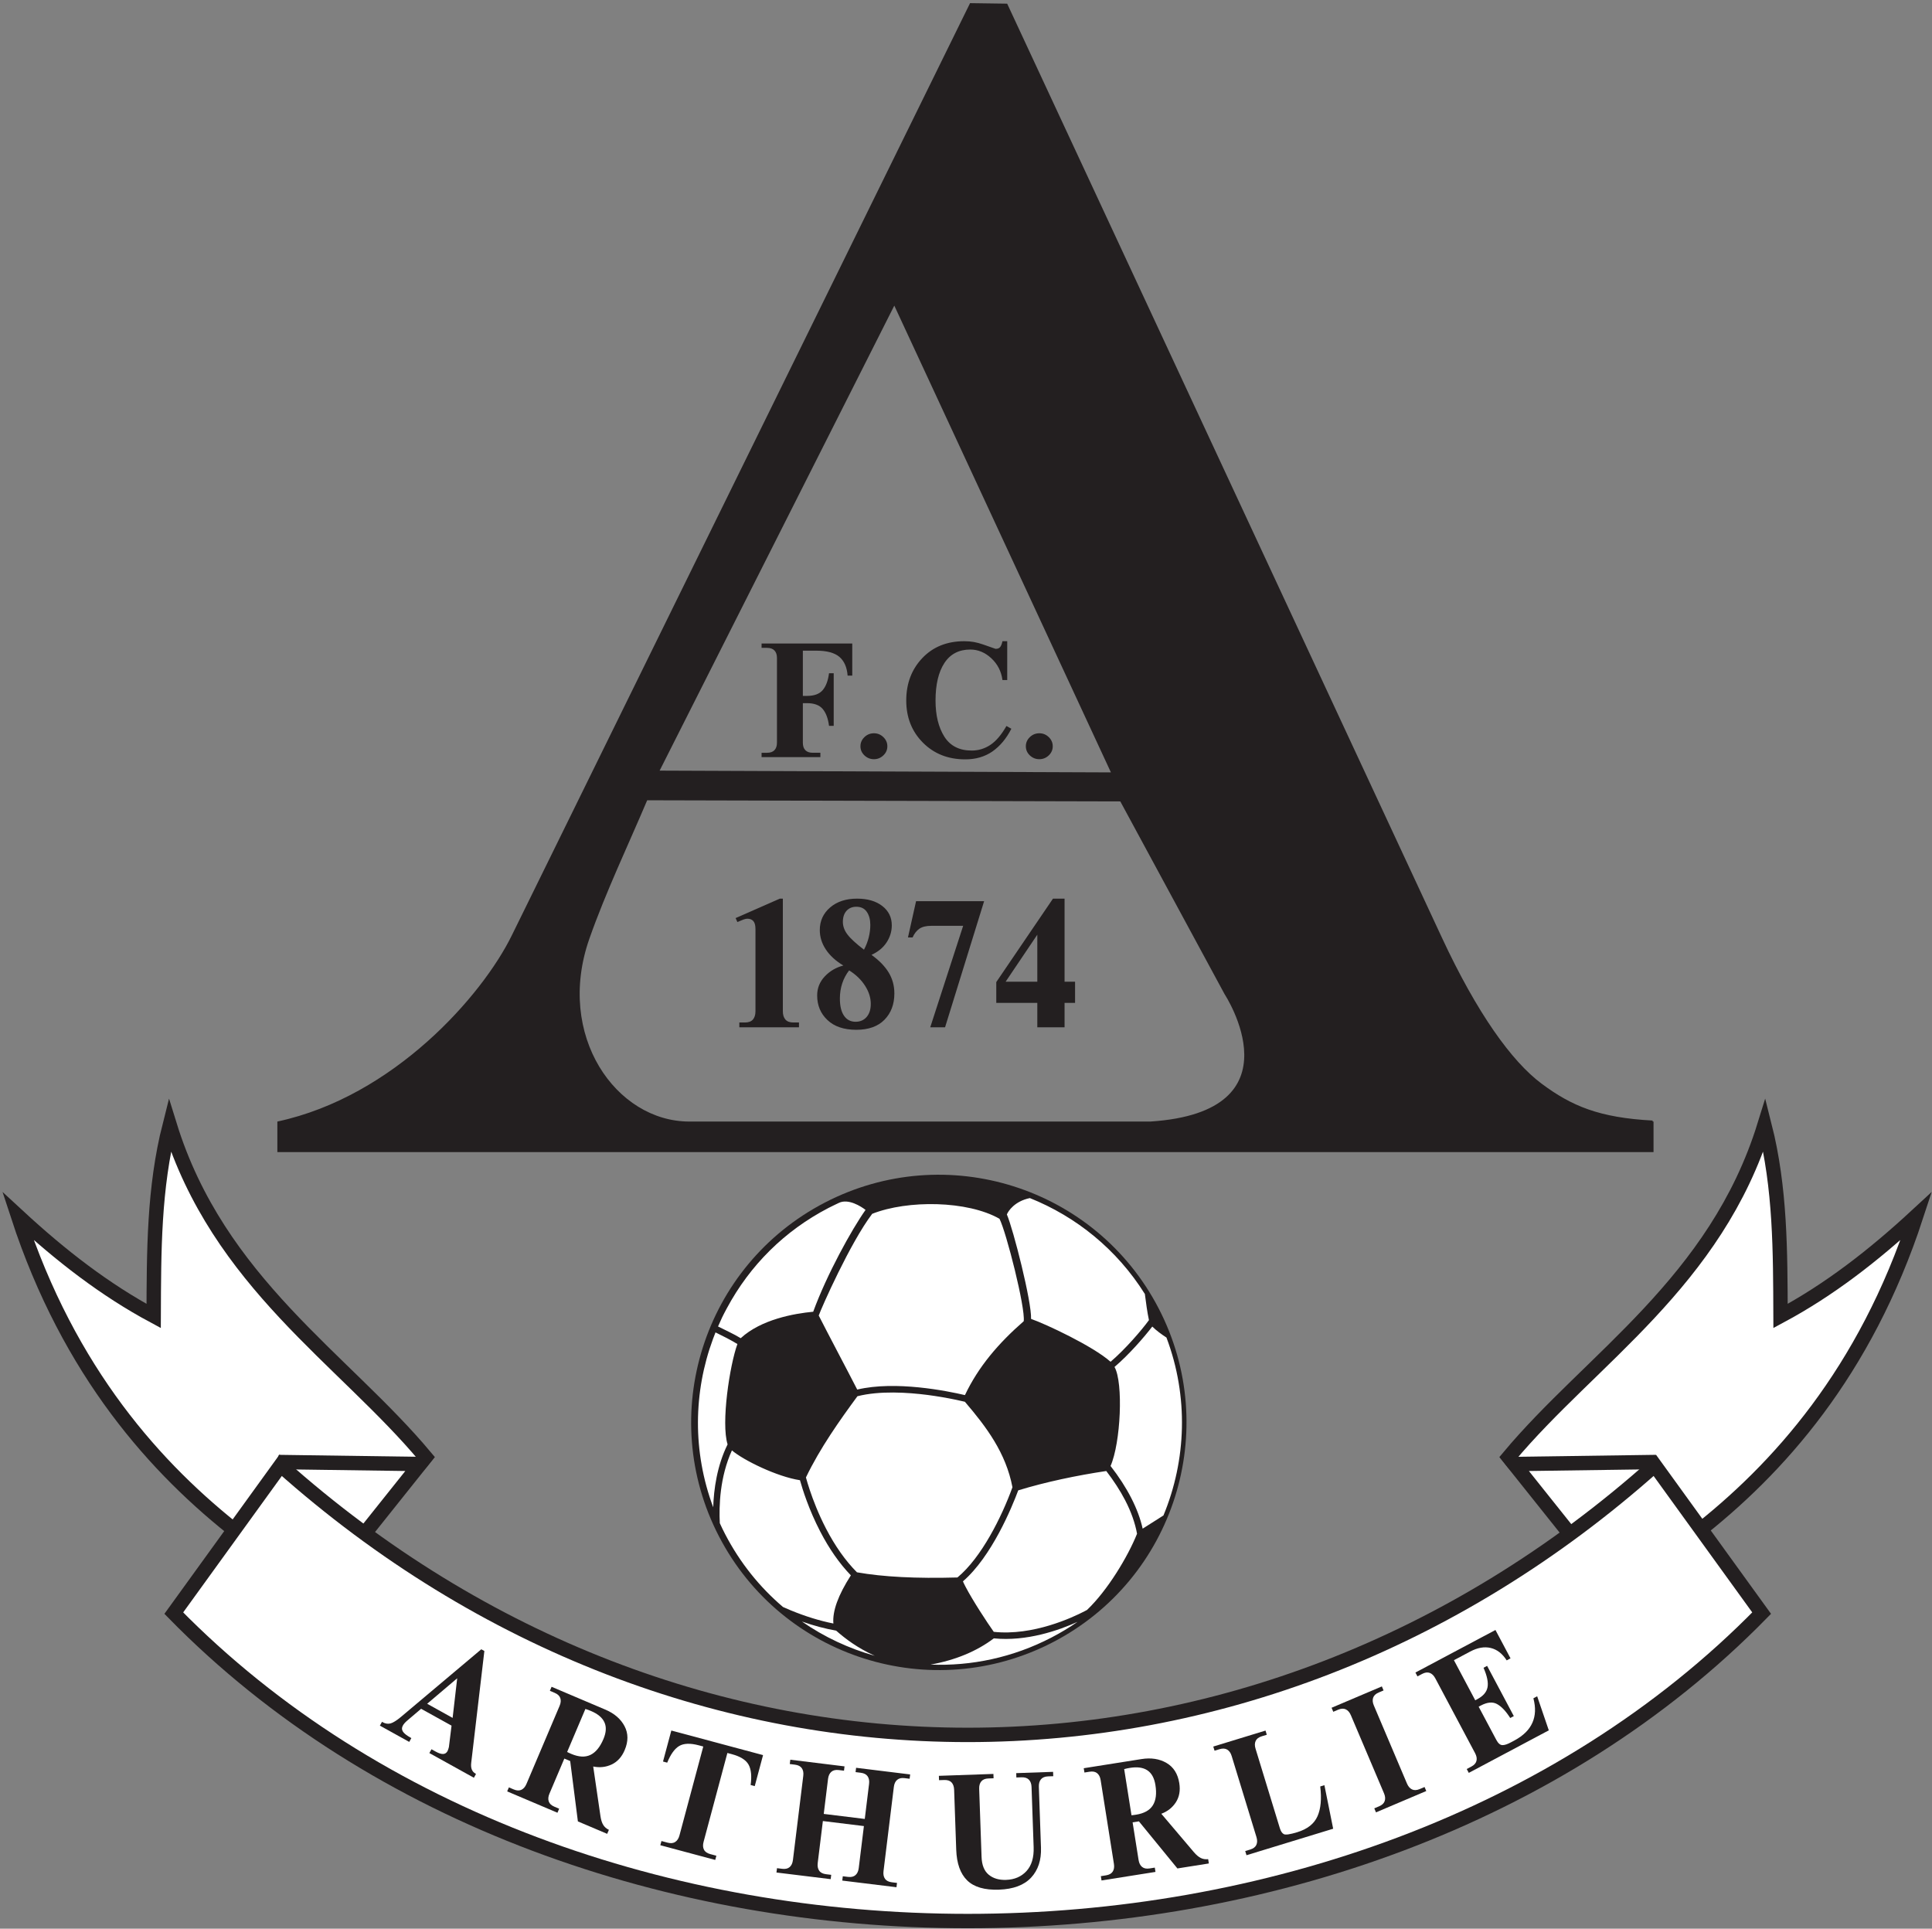 <?xml version="1.0" encoding="UTF-8"?>
<svg xmlns="http://www.w3.org/2000/svg" xmlns:xlink="http://www.w3.org/1999/xlink" width="571pt" height="570pt" viewBox="0 0 571 570" version="1.1">
<rect x="0" y="0" width="571" height="570" fill="#808080" stroke="none"/>
<g id="surface1">
<path style=" stroke:none;fill-rule:nonzero;fill:rgb(13.699%,12.199%,12.5%);fill-opacity:1;" d="M 331.109 236.852 L 191.273 236.512 C 185.891 249.254 178.984 263.73 174.172 277.469 C 164.16 306.055 182.09 331.457 203.73 331.457 L 339.988 331.457 C 384.703 328.535 361.953 293.859 361.953 293.859 Z M 203.73 340.484 L 81.973 340.484 L 81.973 331.457 C 116.438 324.062 142.543 294.18 151.227 276.516 L 286.699 0.93 L 297.668 1.082 L 426.121 277.039 C 436.555 299.449 446.758 313.652 455.613 320.258 C 464.469 326.859 472.656 330.324 488.426 331.16 L 488.434 331.457 L 488.699 331.457 L 488.699 340.484 Z M 328.332 228.27 L 264.309 90.32 L 194.953 227.746 Z M 328.332 228.27 "/>
<path style=" stroke:none;fill-rule:nonzero;fill:rgb(13.699%,12.199%,12.5%);fill-opacity:1;" d="M 342.43 386.66 C 361.043 422.535 347.059 466.715 311.184 485.332 C 275.309 503.949 231.125 489.953 212.508 454.078 C 193.891 418.203 207.891 374.027 243.762 355.414 C 279.637 336.797 323.812 350.781 342.43 386.66 "/>
<path style=" stroke:none;fill-rule:nonzero;fill:rgb(100%,100%,100%);fill-opacity:1;" d="M 215.039 426.863 C 213.062 420.598 215.656 403.465 217.941 397.211 C 216.078 396.055 213.613 394.816 211.469 393.77 C 211.449 393.82 210.727 395.691 210.711 395.742 C 204.934 411.391 204.645 429.012 210.789 445.453 C 210.957 440.195 211.887 433.238 215.039 426.863 Z M 238.266 436.898 C 238.484 437.668 238.84 438.902 239.363 440.453 C 240.273 443.172 241.836 447.328 244.113 451.723 C 246.805 456.91 249.879 461.266 253.27 464.672 C 261.012 466.035 270.734 466.539 282.969 466.199 C 290.082 460.309 296.062 448.27 299.23 439.535 C 297.289 429.352 291.531 421.707 285.168 414.27 C 284.664 414.145 283.773 413.938 282.582 413.691 C 279.75 413.094 276.902 412.621 274.125 412.254 C 268.293 411.508 259.996 410.961 253.414 412.637 C 248.223 419.695 242.379 427.914 238.195 436.629 C 238.215 436.711 238.242 436.805 238.266 436.898 Z M 210.789 445.461 C 210.832 445.562 210.871 445.66 210.898 445.758 C 210.867 445.656 210.828 445.555 210.789 445.453 C 210.789 445.453 210.789 445.461 210.789 445.461 Z M 295.398 360.191 C 285.941 354.797 268.266 354.578 257.781 358.723 C 251.289 367.25 242.75 386.559 241.977 388.785 C 242.637 390.078 243.383 391.535 244.266 393.238 C 245.387 395.395 246.574 397.66 247.785 399.977 C 249.656 403.547 251.578 407.207 253.352 410.664 C 264.672 407.98 279.949 411.074 285.188 412.301 C 289.168 403.906 295.074 396.996 302.559 390.465 C 303.086 386.555 297.434 364.215 295.398 360.191 Z M 251.469 465.57 C 248.113 462.09 245.07 457.734 242.414 452.609 C 239.066 446.168 237.188 440.16 236.43 437.453 C 229.656 436.418 219.758 431.57 216.32 428.641 C 212.73 436.52 212.469 445.102 212.742 450.16 C 213.234 451.254 213.766 452.34 214.324 453.414 C 218.723 461.887 224.578 469.109 231.418 474.926 C 232.172 475.262 232.922 475.59 233.668 475.898 C 238.004 477.684 242.242 478.996 246.305 479.805 C 246.004 476.129 247.699 471.461 251.469 465.57 Z M 240.34 387.664 C 244.367 376.641 251.754 363.281 255.812 357.57 C 254.523 356.562 250.719 354.109 247.891 355.512 C 246.883 356.008 245.855 356.473 244.859 356.992 C 231.871 363.734 221.637 373.938 214.84 386.602 C 213.598 388.91 213.266 389.602 212.211 392.016 C 214.18 393.031 216.938 394.258 218.918 395.484 C 224.965 389.918 234.699 388.191 240.34 387.664 Z M 343.859 447.871 C 343.859 447.871 343.855 447.871 343.855 447.871 C 343.793 448.008 343.754 448.133 343.699 448.258 C 343.754 448.129 343.801 448.004 343.859 447.871 Z M 329.391 403.984 C 332.047 408.617 331.227 426.422 328.223 433.25 C 333.184 439.617 336.434 445.98 337.711 451.77 C 338.871 451.039 340.043 450.289 341.102 449.621 C 342.152 448.961 343.086 448.363 343.855 447.871 C 350.637 431.512 351.328 412.734 344.742 395.289 C 343.238 394.316 341.773 393.238 340.555 392.043 C 338.227 395.086 333.715 400.312 329.391 403.984 Z M 297.578 358.91 C 299.461 363.277 304.938 384.73 304.727 389.781 C 309.008 391.266 323.051 397.828 328.227 402.453 C 332.621 398.695 337.434 393.09 339.57 390.141 C 339.047 387.695 338.719 385.156 338.371 382.469 C 338.367 382.457 338.371 382.441 338.371 382.434 C 330.09 369.223 318.043 359.547 304.375 354.074 C 299.883 355.004 297.992 357.887 297.578 358.91 Z M 293.727 484.191 C 288.645 488.027 282.367 490.625 275.027 491.945 C 287.027 492.422 299.316 489.883 310.746 483.953 C 313.445 482.555 316.02 481.004 318.461 479.312 C 312.949 481.812 303.414 485.172 293.727 484.191 Z M 237.008 479.219 C 243.594 483.793 250.891 487.199 258.547 489.344 C 253.391 487.02 249.828 484.293 247.121 481.91 C 243.848 481.336 240.461 480.434 237.008 479.219 Z M 326.957 434.734 C 318.254 436.035 309.039 437.969 300.938 440.453 C 299.035 445.547 293.105 459.98 284.594 467.344 C 284.777 467.785 285.031 468.297 285.336 468.883 C 287.453 472.965 291.773 479.551 293.703 482.262 C 305.312 483.52 317.109 477.961 320.469 476.215 C 320.797 476.051 321.051 475.906 321.262 475.797 C 327.359 470.016 333.383 459.949 336.051 453.273 C 335.484 450.137 334.312 446.789 332.523 443.344 C 331.051 440.512 329.18 437.629 326.957 434.734 "/>
<path style=" stroke:none;fill-rule:evenodd;fill:rgb(100%,100%,100%);fill-opacity:1;" d="M 125.762 430.625 C 101.461 401.523 64.559 379.023 50.16 332.523 C 45.43 351.172 45.496 369.82 45.418 388.918 C 31 381.172 18.078 371.172 5.312 359.375 C 20.41 405.574 46.16 434.223 70.859 453.426 C 89.16 445.824 112.262 448.199 125.762 430.625 "/>
<path style="fill:none;stroke-width:42.52;stroke-linecap:butt;stroke-linejoin:miter;stroke:rgb(13.699%,12.199%,12.5%);stroke-opacity:1;stroke-miterlimit:22.926;" d="M 1257.617 1393.75 C 1014.609 1684.766 645.586 1909.766 501.602 2374.766 C 454.297 2188.281 454.961 2001.797 454.18 1810.82 C 310 1888.281 180.781 1988.281 53.125 2106.25 C 204.102 1644.258 461.602 1357.773 708.594 1165.742 C 891.602 1241.758 1122.617 1218.008 1257.617 1393.75 Z M 1257.617 1393.75 " transform="matrix(0.1,0,0,-0.1,0,570)"/>
<path style=" stroke:none;fill-rule:evenodd;fill:rgb(100%,100%,100%);fill-opacity:1;" d="M 445.895 430.625 C 470.191 401.523 507.094 379.023 521.492 332.523 C 526.223 351.172 526.156 369.82 526.234 388.918 C 540.652 381.172 553.574 371.172 566.344 359.375 C 551.242 405.574 525.492 434.223 500.793 453.426 C 482.492 445.824 459.391 448.199 445.895 430.625 "/>
<path style="fill:none;stroke-width:42.52;stroke-linecap:butt;stroke-linejoin:miter;stroke:rgb(13.699%,12.199%,12.5%);stroke-opacity:1;stroke-miterlimit:22.926;" d="M 4458.945 1393.75 C 4701.914 1684.766 5070.938 1909.766 5214.922 2374.766 C 5262.227 2188.281 5261.562 2001.797 5262.344 1810.82 C 5406.523 1888.281 5535.742 1988.281 5663.438 2106.25 C 5512.422 1644.258 5254.922 1357.773 5007.93 1165.742 C 4824.922 1241.758 4593.906 1218.008 4458.945 1393.75 Z M 4458.945 1393.75 " transform="matrix(0.1,0,0,-0.1,0,570)"/>
<path style=" stroke:none;fill-rule:evenodd;fill:rgb(100%,100%,100%);fill-opacity:1;" d="M 124.156 432.668 L 83.906 432.102 L 81.488 438.594 C 78.344 447.035 98.566 453.121 104.828 456.891 L 124.156 432.668 "/>
<path style="fill:none;stroke-width:42.52;stroke-linecap:butt;stroke-linejoin:miter;stroke:rgb(13.699%,12.199%,12.5%);stroke-opacity:1;stroke-miterlimit:22.926;" d="M 1241.562 1373.32 L 839.062 1378.984 L 814.883 1314.062 C 783.438 1229.648 985.664 1168.789 1048.281 1131.094 Z M 1241.562 1373.32 " transform="matrix(0.1,0,0,-0.1,0,570)"/>
<path style=" stroke:none;fill-rule:evenodd;fill:rgb(100%,100%,100%);fill-opacity:1;" d="M 447.496 432.668 L 487.746 432.102 L 490.164 438.594 C 493.309 447.035 473.09 453.121 466.824 456.891 L 447.496 432.668 "/>
<path style="fill:none;stroke-width:42.52;stroke-linecap:butt;stroke-linejoin:miter;stroke:rgb(13.699%,12.199%,12.5%);stroke-opacity:1;stroke-miterlimit:22.926;" d="M 4474.961 1373.32 L 4877.461 1378.984 L 4901.641 1314.062 C 4933.086 1229.648 4730.898 1168.789 4668.242 1131.094 Z M 4474.961 1373.32 " transform="matrix(0.1,0,0,-0.1,0,570)"/>
<path style=" stroke:none;fill-rule:evenodd;fill:rgb(100%,100%,100%);fill-opacity:1;" d="M 82.945 433.055 L 51.363 476.734 C 170.16 598.07 401.855 598.07 520.652 476.734 L 489.07 433.055 C 370 539.281 202.016 539.281 82.945 433.055 "/>
<path style="fill:none;stroke-width:42.52;stroke-linecap:butt;stroke-linejoin:miter;stroke:rgb(13.699%,12.199%,12.5%);stroke-opacity:1;stroke-miterlimit:22.926;" d="M 829.453 1369.453 L 513.633 932.656 C 1701.602 -280.703 4018.555 -280.703 5206.523 932.656 L 4890.703 1369.453 C 3700 307.188 2020.156 307.188 829.453 1369.453 Z M 829.453 1369.453 " transform="matrix(0.1,0,0,-0.1,0,570)"/>
<path style=" stroke:none;fill-rule:nonzero;fill:rgb(13.699%,12.199%,12.5%);fill-opacity:1;" d="M 303.188 220.547 C 303.188 219.508 303.578 218.602 304.367 217.844 C 305.152 217.082 306.094 216.707 307.172 216.707 C 308.242 216.707 309.172 217.082 309.961 217.844 C 310.746 218.602 311.137 219.508 311.137 220.547 C 311.137 221.594 310.746 222.496 309.961 223.242 C 309.172 223.992 308.242 224.371 307.172 224.371 C 306.094 224.371 305.152 223.992 304.367 223.242 C 303.578 222.496 303.188 221.594 303.188 220.547 "/>
<path style=" stroke:none;fill-rule:nonzero;fill:rgb(13.699%,12.199%,12.5%);fill-opacity:1;" d="M 297.684 189.496 L 297.684 200.984 L 296.281 200.984 C 295.934 198.402 294.828 196.258 292.98 194.539 C 291.121 192.816 289.055 191.961 286.77 191.961 C 283.41 191.961 280.855 193.289 279.109 195.953 C 277.367 198.617 276.496 202.305 276.496 207.027 C 276.496 211.402 277.367 214.961 279.102 217.707 C 280.836 220.441 283.527 221.816 287.18 221.816 C 289.195 221.816 291.035 221.25 292.723 220.129 C 294.398 219.004 295.977 217.145 297.453 214.555 L 298.906 215.371 C 297.438 218.258 295.578 220.488 293.328 222.066 C 291.078 223.633 288.398 224.418 285.285 224.418 C 280.215 224.418 276.039 222.77 272.762 219.473 C 269.484 216.18 267.84 212.027 267.84 207.027 C 267.84 202.012 269.418 197.836 272.578 194.496 C 275.742 191.16 279.883 189.496 285.004 189.496 C 285.992 189.496 286.93 189.578 287.809 189.73 C 288.695 189.891 289.602 190.129 290.531 190.457 C 292.938 191.32 294.164 191.746 294.215 191.746 C 294.266 191.746 294.309 191.746 294.355 191.746 C 294.887 191.746 295.297 191.578 295.578 191.242 C 295.867 190.906 296.102 190.328 296.273 189.496 L 297.684 189.496 "/>
<path style=" stroke:none;fill-rule:nonzero;fill:rgb(13.699%,12.199%,12.5%);fill-opacity:1;" d="M 254.305 220.547 C 254.305 219.508 254.695 218.602 255.48 217.844 C 256.27 217.082 257.211 216.707 258.289 216.707 C 259.359 216.707 260.289 217.082 261.074 217.844 C 261.863 218.602 262.254 219.508 262.254 220.547 C 262.254 221.594 261.863 222.496 261.074 223.242 C 260.289 223.992 259.359 224.371 258.289 224.371 C 257.211 224.371 256.27 223.992 255.48 223.242 C 254.695 222.496 254.305 221.594 254.305 220.547 "/>
<path style=" stroke:none;fill-rule:nonzero;fill:rgb(13.699%,12.199%,12.5%);fill-opacity:1;" d="M 225.082 223.762 L 225.082 222.473 L 226.691 222.473 C 227.68 222.473 228.418 222.211 228.898 221.691 C 229.391 221.16 229.629 220.434 229.629 219.496 L 229.629 194.441 C 229.629 193.508 229.391 192.777 228.898 192.25 C 228.418 191.73 227.68 191.465 226.691 191.465 L 225.082 191.465 L 225.082 190.18 L 251.887 190.18 L 251.887 199.664 L 250.512 199.664 C 250.32 197.203 249.516 195.363 248.09 194.137 C 246.66 192.914 244.395 192.297 241.273 192.297 L 237.281 192.297 L 237.281 205.664 L 238.52 205.664 C 240.645 205.664 242.195 205.09 243.156 203.945 C 244.121 202.793 244.742 201.137 245.016 198.961 L 246.402 198.961 L 246.402 214.516 L 245.016 214.516 C 244.742 212.348 244.121 210.684 243.156 209.539 C 242.195 208.387 240.645 207.809 238.52 207.809 L 237.281 207.809 L 237.281 219.488 C 237.281 220.473 237.531 221.219 238.035 221.723 C 238.535 222.219 239.246 222.465 240.18 222.465 L 242.461 222.465 L 242.461 223.762 L 225.082 223.762 "/>
<path style=" stroke:none;fill-rule:nonzero;fill:rgb(13.699%,12.199%,12.5%);fill-opacity:1;" d="M 306.574 303.609 L 306.574 296.383 L 294.449 296.383 L 294.449 290.238 L 311.207 265.578 L 314.633 265.578 L 314.633 290.129 L 317.734 290.129 L 317.734 296.383 L 314.633 296.383 L 314.633 303.609 Z M 306.574 290.129 L 306.574 276.234 L 297.211 290.129 Z M 306.574 290.129 "/>
<path style=" stroke:none;fill-rule:nonzero;fill:rgb(13.699%,12.199%,12.5%);fill-opacity:1;" d="M 268.348 277.051 L 270.742 266.332 L 290.855 266.332 L 279.309 303.609 L 274.93 303.609 L 284.66 273.613 L 275.234 273.613 C 273.73 273.613 272.57 273.898 271.738 274.457 C 270.91 275.027 270.227 275.887 269.711 277.051 L 268.348 277.051 "/>
<path style=" stroke:none;fill-rule:nonzero;fill:rgb(13.699%,12.199%,12.5%);fill-opacity:1;" d="M 249.246 285.344 C 246.984 283.977 245.254 282.395 244.074 280.602 C 242.883 278.809 242.289 276.891 242.289 274.867 C 242.289 272.156 243.312 269.938 245.34 268.188 C 247.379 266.449 250.027 265.578 253.285 265.578 C 256.406 265.578 258.906 266.305 260.77 267.762 C 262.641 269.219 263.566 271.117 263.566 273.465 C 263.566 275.246 263.066 276.918 262.055 278.48 C 261.047 280.043 259.555 281.277 257.57 282.199 C 259.844 283.836 261.527 285.566 262.648 287.414 C 263.766 289.262 264.328 291.32 264.328 293.594 C 264.328 296.781 263.355 299.375 261.414 301.363 C 259.477 303.344 256.695 304.34 253.086 304.34 C 249.422 304.34 246.574 303.379 244.555 301.461 C 242.523 299.543 241.512 297.129 241.512 294.188 C 241.512 292.039 242.254 290.176 243.742 288.586 C 245.227 286.996 247.062 285.922 249.246 285.344 Z M 250.961 286.781 C 250.078 287.922 249.395 289.199 248.926 290.602 C 248.461 292.004 248.227 293.504 248.227 295.102 C 248.227 297.324 248.637 299.02 249.457 300.199 C 250.277 301.383 251.414 301.969 252.875 301.969 C 254.223 301.969 255.305 301.496 256.129 300.555 C 256.949 299.605 257.359 298.316 257.359 296.691 C 257.359 294.855 256.781 293.051 255.637 291.277 C 254.492 289.508 252.93 288.008 250.961 286.781 Z M 255.348 280.664 C 255.98 279.484 256.441 278.277 256.758 277.023 C 257.062 275.773 257.219 274.555 257.219 273.355 C 257.219 271.793 256.879 270.508 256.188 269.492 C 255.496 268.48 254.465 267.977 253.086 267.977 C 251.879 267.977 250.91 268.375 250.184 269.184 C 249.465 269.992 249.109 271.074 249.109 272.441 C 249.109 273.73 249.555 274.973 250.453 276.16 C 251.355 277.359 252.988 278.863 255.348 280.664 "/>
<path style=" stroke:none;fill-rule:nonzero;fill:rgb(13.699%,12.199%,12.5%);fill-opacity:1;" d="M 218.512 303.609 L 218.512 302.18 L 220.184 302.18 C 221.242 302.18 222.02 301.887 222.523 301.309 C 223.023 300.723 223.277 299.914 223.277 298.879 L 223.277 274.582 C 223.277 273.473 223.066 272.684 222.648 272.211 C 222.23 271.742 221.652 271.512 220.918 271.512 C 220.699 271.512 220.453 271.547 220.191 271.617 C 219.93 271.68 219.633 271.785 219.309 271.926 L 217.93 272.496 L 217.41 271.324 L 230.473 265.578 L 231.371 265.578 L 231.371 298.879 C 231.371 299.914 231.625 300.723 232.121 301.309 C 232.629 301.887 233.398 302.18 234.449 302.18 L 236.137 302.18 L 236.137 303.609 L 218.512 303.609 "/>
<path style=" stroke:none;fill-rule:nonzero;fill:rgb(13.699%,12.199%,12.5%);fill-opacity:1;" d="M 441.977 481.719 L 446.434 490.098 L 445.301 490.699 C 444.035 488.711 442.465 487.488 440.59 487.035 C 438.711 486.586 436.695 486.93 434.52 488.09 L 429.707 490.645 L 436.008 502.492 L 436.629 502.16 C 438.359 501.242 439.359 500.074 439.637 498.652 C 439.91 497.227 439.516 495.305 438.453 492.883 L 439.512 492.32 L 447.406 507.168 L 446.348 507.73 C 445.07 505.719 443.781 504.348 442.469 503.621 C 441.164 502.891 439.551 503.035 437.633 504.055 L 437.012 504.387 L 442.223 514.18 C 442.758 515.191 443.355 515.719 444.004 515.742 C 444.645 515.773 445.527 515.488 446.641 514.875 C 446.746 514.82 446.91 514.734 447.113 514.625 C 447.328 514.512 447.48 514.43 447.594 514.367 C 450.199 512.965 451.973 511.219 452.895 509.133 C 453.824 507.051 453.922 504.645 453.191 501.906 L 454.309 501.312 L 457.746 511.375 L 434.098 523.949 L 433.492 522.812 L 434.863 522.082 C 435.703 521.637 436.207 521.066 436.371 520.391 C 436.539 519.703 436.402 518.953 435.965 518.125 L 424.203 496.004 C 423.762 495.176 423.215 494.641 422.551 494.398 C 421.898 494.156 421.145 494.258 420.305 494.703 L 418.934 495.434 L 418.328 494.293 L 441.977 481.719 "/>
<path style=" stroke:none;fill-rule:nonzero;fill:rgb(13.699%,12.199%,12.5%);fill-opacity:1;" d="M 406.672 535.617 L 406.168 534.43 L 407.594 533.824 C 408.473 533.453 409.023 532.934 409.246 532.273 C 409.477 531.602 409.406 530.84 409.039 529.98 L 399.25 506.914 C 398.883 506.055 398.387 505.473 397.746 505.172 C 397.113 504.875 396.355 504.91 395.48 505.281 L 394.051 505.891 L 393.547 504.703 L 408.406 498.395 L 408.91 499.582 L 407.484 500.188 C 406.605 500.559 406.055 501.078 405.828 501.738 C 405.602 502.41 405.672 503.172 406.039 504.031 L 415.828 527.098 C 416.195 527.957 416.691 528.539 417.336 528.84 C 417.965 529.137 418.723 529.102 419.598 528.73 L 421.027 528.125 L 421.531 529.309 L 406.672 535.617 "/>
<path style=" stroke:none;fill-rule:nonzero;fill:rgb(13.699%,12.199%,12.5%);fill-opacity:1;" d="M 371.348 542.926 L 364.02 518.965 C 363.746 518.066 363.312 517.441 362.707 517.074 C 362.109 516.711 361.352 516.668 360.441 516.945 L 358.961 517.398 L 358.582 516.168 L 374.02 511.445 L 374.398 512.68 L 372.914 513.133 C 372.004 513.41 371.398 513.871 371.109 514.512 C 370.809 515.148 370.801 515.91 371.078 516.812 L 378.258 540.301 C 378.535 541.203 378.922 541.789 379.43 542.051 C 379.93 542.324 381.27 542.133 383.426 541.473 C 386.426 540.555 388.41 538.977 389.387 536.758 C 390.371 534.531 390.637 531.598 390.195 527.961 L 391.426 527.582 L 394.016 540.453 L 368.402 548.285 L 368.023 547.051 L 369.508 546.598 C 370.418 546.32 371.023 545.859 371.312 545.227 C 371.609 544.582 371.621 543.82 371.348 542.926 "/>
<path style=" stroke:none;fill-rule:nonzero;fill:rgb(13.699%,12.199%,12.5%);fill-opacity:1;" d="M 334.742 538.566 L 336.504 549.684 C 336.648 550.605 336.992 551.297 337.539 551.738 C 338.082 552.188 338.824 552.336 339.766 552.188 L 341.301 551.945 L 341.5 553.215 L 325.555 555.742 L 325.355 554.469 L 326.887 554.227 C 327.828 554.078 328.488 553.707 328.867 553.117 C 329.25 552.523 329.363 551.77 329.219 550.844 L 325.297 526.098 C 325.152 525.172 324.809 524.488 324.262 524.043 C 323.723 523.602 322.977 523.453 322.035 523.602 L 320.504 523.844 L 320.301 522.57 L 337.367 519.867 C 340.223 519.414 342.688 519.801 344.77 521.02 C 346.848 522.238 348.102 524.227 348.539 526.992 C 348.887 529.164 348.551 531.039 347.531 532.629 C 346.508 534.207 345.074 535.34 343.227 536.031 L 352.867 547.398 C 353.578 548.223 354.254 548.789 354.902 549.109 C 355.555 549.426 356.273 549.539 357.07 549.445 L 357.273 550.719 L 347.98 552.191 L 336.598 538.27 Z M 332.25 522.832 L 334.41 536.473 C 334.602 536.457 334.809 536.434 335.023 536.406 C 335.238 536.379 335.484 536.348 335.754 536.305 C 338.133 535.93 339.785 535.012 340.703 533.562 C 341.633 532.102 341.891 530.102 341.484 527.551 C 341.156 525.48 340.367 524.027 339.109 523.195 C 337.852 522.359 336.145 522.117 333.965 522.465 C 333.672 522.512 333.383 522.566 333.094 522.625 C 332.809 522.688 332.527 522.758 332.25 522.832 "/>
<path style=" stroke:none;fill-rule:nonzero;fill:rgb(13.699%,12.199%,12.5%);fill-opacity:1;" d="M 277.484 524.82 L 293.602 524.258 L 293.648 525.543 L 292.121 525.598 C 291.168 525.633 290.469 525.918 290.02 526.457 C 289.566 527 289.359 527.734 289.395 528.672 L 290.098 548.77 C 290.18 551.184 290.883 552.945 292.211 554.043 C 293.535 555.133 295.25 555.645 297.355 555.57 C 299.848 555.48 301.852 554.621 303.371 552.973 C 304.891 551.32 305.602 548.957 305.492 545.887 L 304.871 528.129 C 304.84 527.195 304.582 526.477 304.094 525.965 C 303.609 525.461 302.891 525.223 301.938 525.254 L 300.387 525.309 L 300.344 524.023 L 311.238 523.641 L 311.285 524.93 L 309.758 524.98 C 308.805 525.016 308.105 525.305 307.656 525.84 C 307.203 526.383 306.996 527.117 307.031 528.055 L 307.66 546.043 C 307.789 549.715 306.816 552.66 304.75 554.895 C 302.676 557.121 299.508 558.312 295.238 558.461 C 291.008 558.609 287.879 557.703 285.855 555.73 C 283.836 553.762 282.754 550.73 282.609 546.637 L 281.992 528.93 C 281.957 527.992 281.699 527.273 281.227 526.762 C 280.746 526.258 280.031 526.02 279.07 526.055 L 277.527 526.105 L 277.484 524.82 "/>
<path style=" stroke:none;fill-rule:nonzero;fill:rgb(13.699%,12.199%,12.5%);fill-opacity:1;" d="M 243.457 536.074 L 255.582 537.562 L 256.852 527.211 C 256.969 526.281 256.824 525.531 256.422 524.949 C 256.023 524.375 255.348 524.027 254.402 523.91 L 252.863 523.723 L 253.02 522.441 L 268.996 524.406 L 268.84 525.684 L 267.309 525.496 C 266.418 525.387 265.703 525.555 265.164 525.996 C 264.621 526.445 264.289 527.148 264.172 528.109 L 261.121 552.977 C 261.008 553.906 261.148 554.656 261.551 555.238 C 261.949 555.812 262.621 556.16 263.566 556.277 L 265.109 556.465 L 264.953 557.742 L 248.93 555.777 L 249.086 554.496 L 250.625 554.688 C 251.57 554.805 252.309 554.629 252.836 554.16 C 253.367 553.703 253.688 553 253.801 552.07 L 255.324 539.668 L 243.199 538.18 L 241.676 550.582 C 241.562 551.512 241.703 552.27 242.105 552.844 C 242.504 553.426 243.176 553.773 244.121 553.891 L 245.664 554.078 L 245.508 555.355 L 229.48 553.391 L 229.641 552.109 L 231.18 552.301 C 232.125 552.414 232.863 552.242 233.387 551.781 C 233.922 551.316 234.238 550.621 234.352 549.691 L 237.406 524.82 C 237.52 523.895 237.379 523.141 236.977 522.559 C 236.578 521.988 235.902 521.641 234.961 521.523 L 233.418 521.332 L 233.574 520.055 L 249.598 522.023 L 249.441 523.301 L 247.902 523.113 C 246.957 522.996 246.219 523.172 245.695 523.633 C 245.16 524.098 244.844 524.793 244.727 525.719 L 243.457 536.074 "/>
<path style=" stroke:none;fill-rule:nonzero;fill:rgb(13.699%,12.199%,12.5%);fill-opacity:1;" d="M 214.977 518.066 L 207.941 544.332 C 207.695 545.242 207.73 546.004 208.051 546.629 C 208.363 547.262 208.984 547.699 209.91 547.949 L 211.719 548.434 L 211.387 549.676 L 195.156 545.328 L 195.492 544.086 L 197.309 544.57 C 198.227 544.816 198.984 544.746 199.566 544.355 C 200.156 543.977 200.57 543.332 200.816 542.422 L 207.852 516.156 L 206.555 515.809 C 204.02 515.129 202.078 515.199 200.73 516.004 C 199.379 516.809 198.199 518.457 197.191 520.926 L 195.953 520.594 L 198.41 511.43 L 225.52 518.695 L 223.062 527.859 L 221.848 527.535 C 222.211 524.891 222.004 522.871 221.23 521.496 C 220.457 520.121 218.816 519.094 216.301 518.418 L 214.977 518.066 "/>
<path style=" stroke:none;fill-rule:nonzero;fill:rgb(13.699%,12.199%,12.5%);fill-opacity:1;" d="M 166.789 519.719 L 162.391 530.082 C 162.023 530.941 161.949 531.711 162.18 532.375 C 162.402 533.043 162.953 533.562 163.832 533.934 L 165.258 534.539 L 164.758 535.727 L 149.895 529.418 L 150.398 528.234 L 151.828 528.84 C 152.703 529.211 153.461 529.246 154.094 528.949 C 154.734 528.648 155.23 528.07 155.598 527.207 L 165.387 504.145 C 165.754 503.281 165.824 502.52 165.598 501.848 C 165.371 501.191 164.82 500.668 163.941 500.297 L 162.516 499.691 L 163.02 498.504 L 178.926 505.258 C 181.582 506.387 183.469 508.02 184.59 510.156 C 185.707 512.289 185.719 514.641 184.621 517.219 C 183.766 519.242 182.484 520.656 180.781 521.461 C 179.074 522.258 177.262 522.461 175.324 522.066 L 177.477 536.816 C 177.645 537.895 177.914 538.73 178.297 539.344 C 178.68 539.961 179.234 540.438 179.957 540.781 L 179.453 541.965 L 170.793 538.289 L 168.52 520.453 Z M 173.012 505.059 L 167.617 517.77 C 167.785 517.859 167.977 517.949 168.172 518.039 C 168.367 518.129 168.59 518.234 168.844 518.34 C 171.059 519.281 172.945 519.379 174.496 518.637 C 176.055 517.891 177.336 516.332 178.344 513.953 C 179.164 512.023 179.266 510.371 178.637 509.004 C 178.016 507.625 176.695 506.516 174.66 505.656 C 174.391 505.539 174.113 505.43 173.836 505.328 C 173.562 505.23 173.289 505.141 173.012 505.059 "/>
<path style=" stroke:none;fill-rule:nonzero;fill:rgb(13.699%,12.199%,12.5%);fill-opacity:1;" d="M 112.273 509.984 L 112.898 508.859 L 113.145 508.992 C 113.906 509.414 114.668 509.527 115.418 509.332 C 116.172 509.125 117.188 508.5 118.461 507.441 L 142.242 487.422 L 143.152 487.926 L 139.27 520.953 C 139.172 521.773 139.227 522.445 139.449 522.973 C 139.664 523.492 140.039 523.902 140.562 524.195 L 140.684 524.258 L 140.059 525.387 L 126.898 518.09 L 127.523 516.965 L 128.734 517.637 C 129.664 518.152 130.414 518.395 130.973 518.363 C 131.535 518.34 131.969 518.047 132.273 517.504 C 132.332 517.398 132.406 517.191 132.504 516.906 C 132.605 516.625 132.66 516.426 132.672 516.305 L 133.453 509.988 L 124.457 505.004 L 120.355 508.492 C 120.02 508.781 119.746 509.043 119.555 509.273 C 119.352 509.508 119.188 509.738 119.062 509.969 C 118.711 510.598 118.723 511.191 119.082 511.746 C 119.441 512.301 120.211 512.91 121.395 513.566 L 121.574 513.668 L 120.949 514.793 Z M 135.125 495.988 L 126.246 503.523 L 133.773 507.699 Z M 135.125 495.988 "/>
</g>
</svg>
